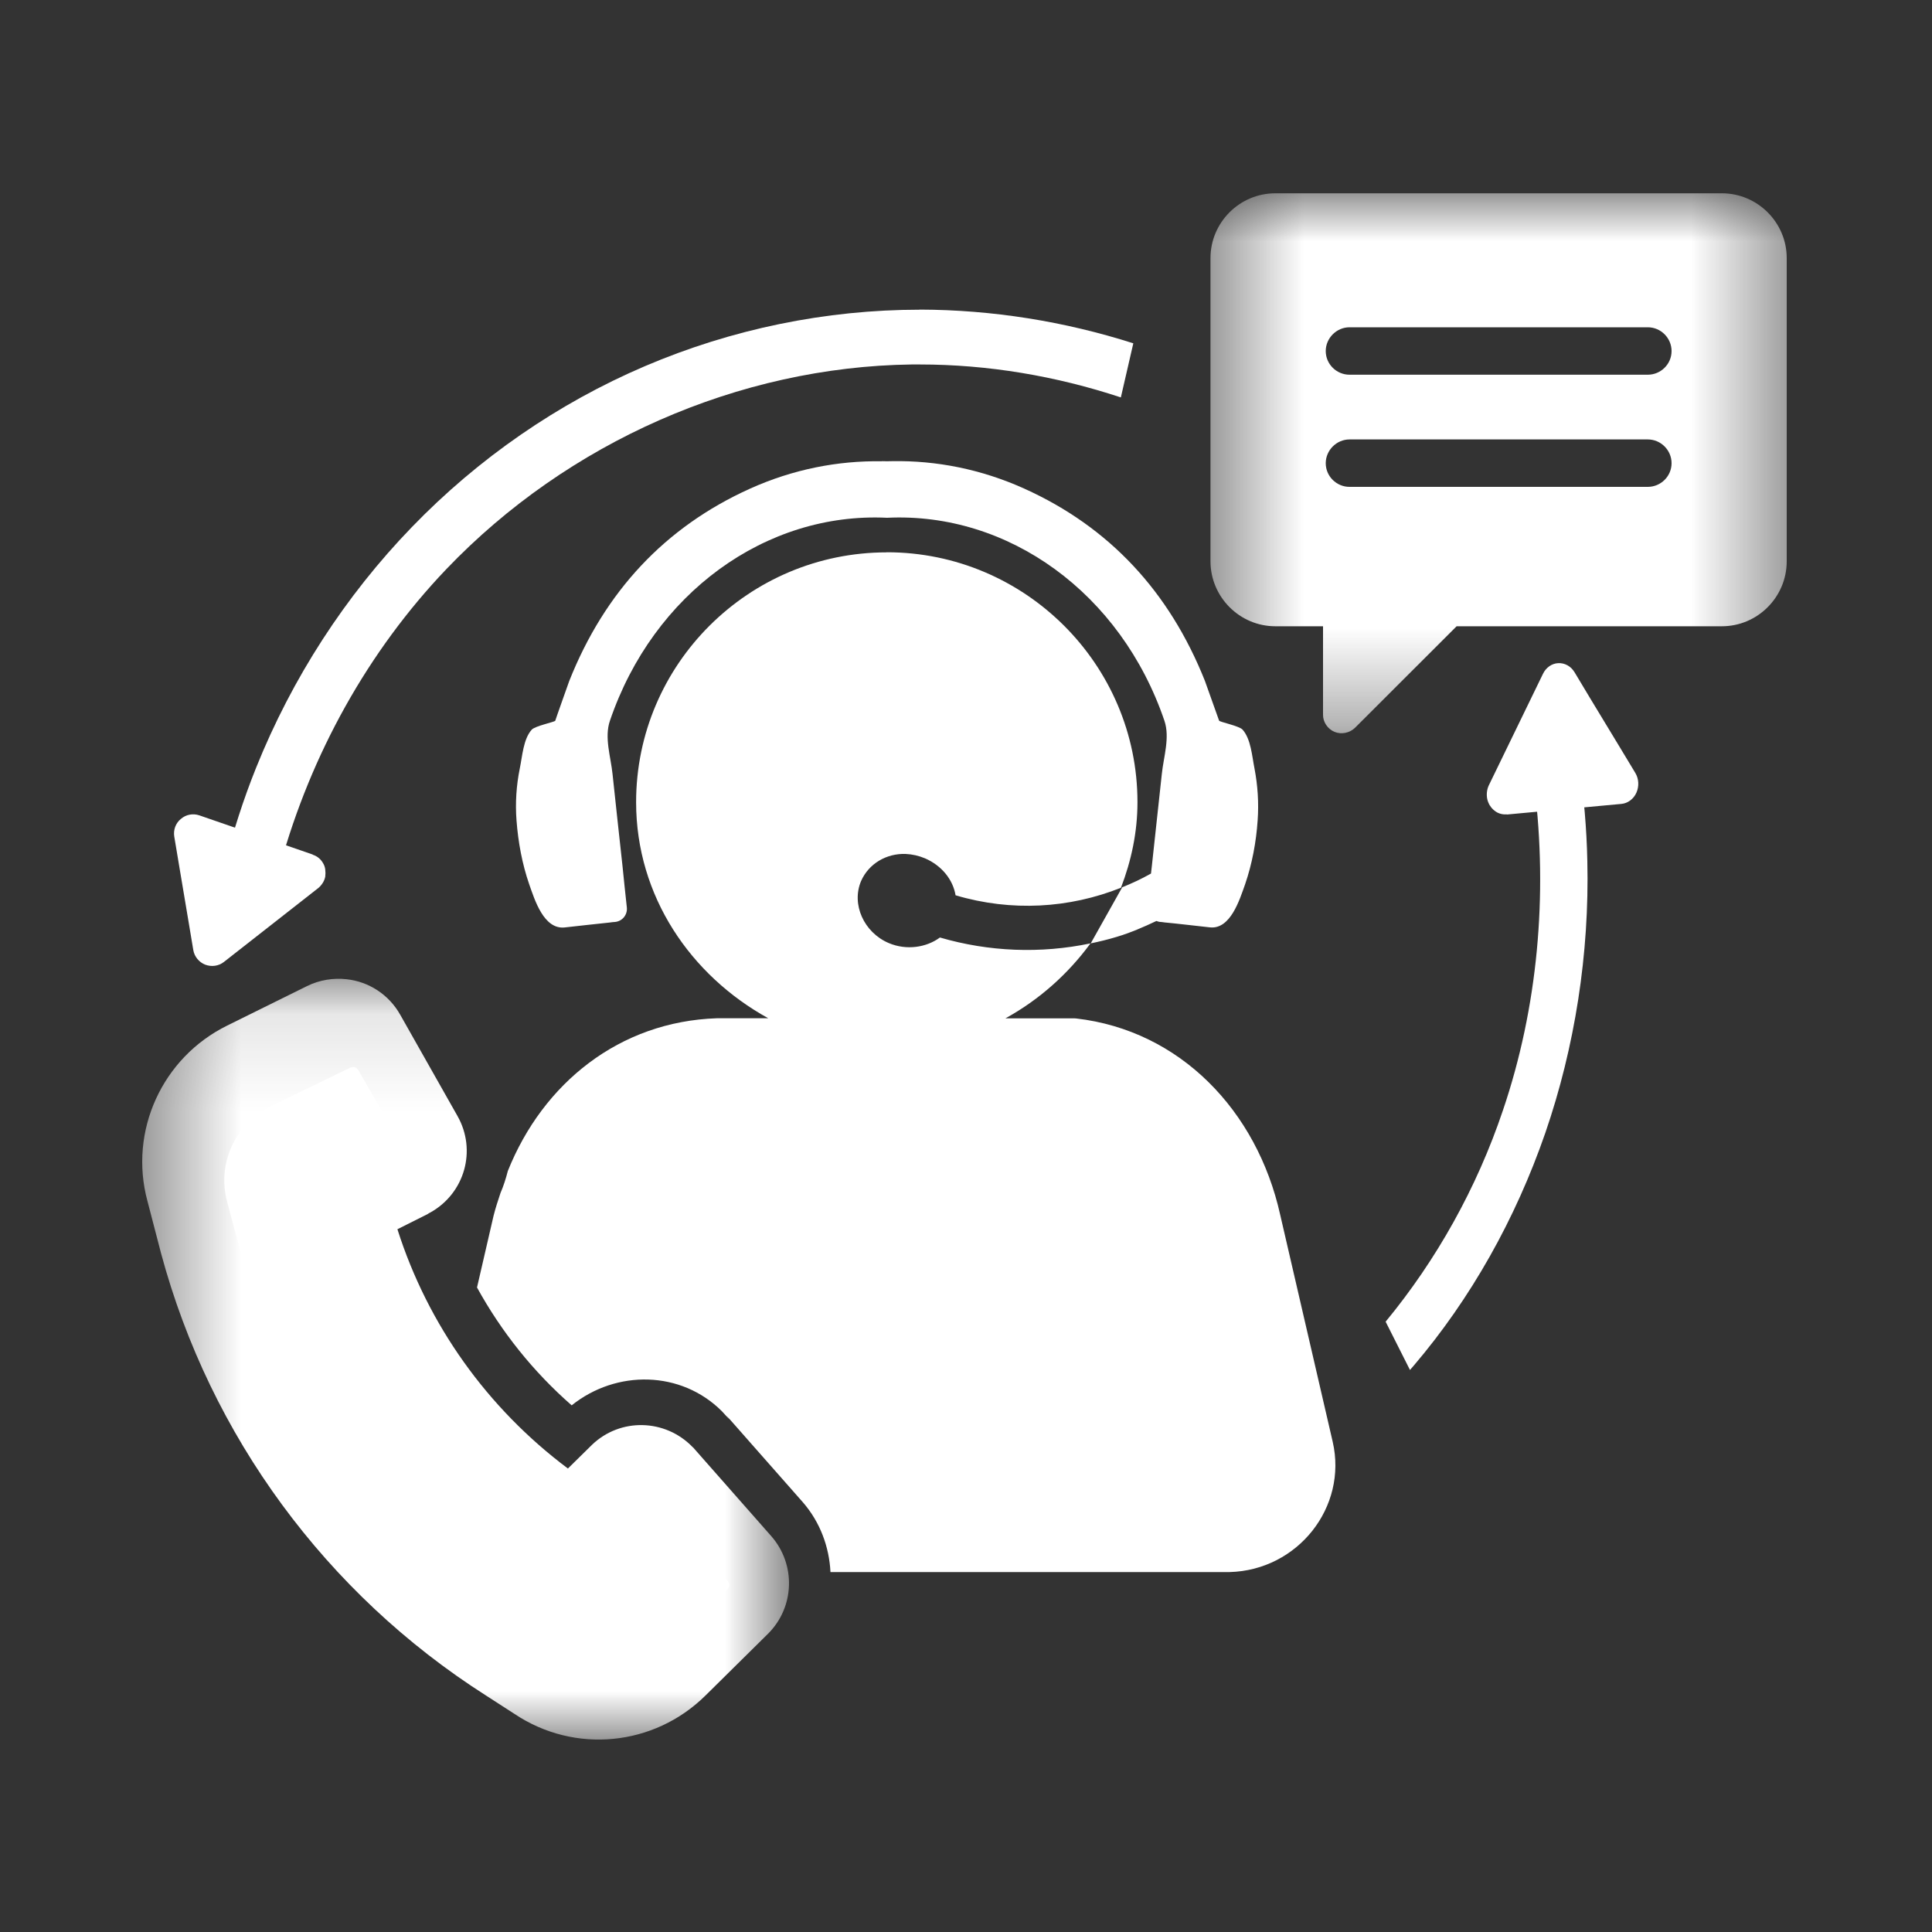 <svg fill="none" height="20" viewBox="0 0 20 20" width="20" xmlns="http://www.w3.org/2000/svg" xmlns:xlink="http://www.w3.org/1999/xlink"><rect x="0" y="0" width="20" height="20" fill="#333333" stroke="none"/><mask id="a" height="6" maskUnits="userSpaceOnUse" width="7" x="12" y="2"><path d="m12.502 2h6.027v5.638h-6.027z" fill="#fff"/></mask><mask id="b" height="9" maskUnits="userSpaceOnUse" width="8" x="1" y="10"><path d="m1.471 10.116h6.71v7.884h-6.71z" fill="#fff"/></mask><g mask="url(#a)"><path d="m13.97 4.549h3.088c.136 0 .246.112.246.246 0 .136-.112.245-.246.245h-3.088c-.134 0-.246-.109-.246-.245 0-.134.112-.246.246-.246zm0-1.161h3.088c.136 0 .246.112.246.246 0 .136-.112.245-.246.245h-3.088c-.134 0-.246-.109-.246-.245 0-.134.112-.246.246-.246zm-.768-1.387c-.37 0-.671.302-.671.67v3.14c0 .368.301.672.671.672h.494v.913c-.002.077.047.15.118.18.072.03.159.012.215-.044l1.05-1.049h2.746c.37 0 .671-.303.671-.672v-3.14c0-.368-.302-.67-.671-.67z" fill="#fff"/></g><path d="m3.661 11.046c.021.001.034.009.047.032.001.001.001.003.003.003l.575.999c.024.041.019.059-.027.086l.13-.053c-.087.026-.212.103-.218.107l.088-.054-.305.15c-.286.142-.426.468-.329.767.348 1.074 1.029 2.015 1.951 2.694.258.19.616.167.846-.053l.243-.233c.033-.03.056-.029.09.006.001.001.001.001.001.003l.772.86c.028.032.028.064 0 .093l-.631.612-.003.002c-.304.292-.752.334-1.101.103-.003-.001-.006-.003-.009-.006l-.292-.185c-.002 0-.003-.002-.003-.002-1.475-.925-2.542-2.356-2.997-4.012l-.139-.518c-.001-.003-.001-.004-.001-.006-.109-.397.084-.814.466-.997h.001l.805-.391c.013-.006.022-.007.035-.006z" fill="#fff"/><g mask="url(#b)"><path d="m3.588 10.137c-.136-.015-.278.006-.41.071l-.825.408c-.674.331-1.022 1.094-.827 1.816l.142.545c.509 1.887 1.708 3.519 3.36 4.573l.299.193c.621.415 1.442.335 1.974-.189l.65-.642c.276-.275.29-.717.033-1.01l-.793-.9c-.009-.011-.014-.017-.023-.024-.283-.291-.747-.303-1.04-.021l-.249.245c-.836-.626-1.451-1.49-1.765-2.477l.313-.157c.012-.009.018-.012.029-.017.355-.199.481-.643.28-.998l-.591-1.045c-.119-.214-.329-.346-.556-.371z" fill="#fff"/></g><g fill="#fff"><path d="m9.522 3.206c-.973 0-1.946.2-2.847.585-.899.384-1.724.954-2.411 1.665-.689.712-1.24 1.563-1.613 2.492-.132.328-.239.664-.327 1.007h.577c.318-1.148.909-2.215 1.721-3.065 1.257-1.314 3.026-2.093 4.814-2.117h.086c.706 0 1.409.119 2.081.341l.129-.56c-.714-.228-1.461-.347-2.209-.349z"/><path d="m3.367 9.004c.003.023.003.046 0 .071-.009.046-.036.087-.071.117l-.978.766c-.055.043-.128.053-.194.028-.064-.025-.112-.084-.123-.151l-.05-.299-.094-.559-.053-.317c-.011-.069.014-.139.069-.183.053-.046.126-.059.192-.036l1.172.405v.002c.046.014.084.046.107.087.013.021.02.043.023.066z"/><path d="m16.348 7.91-.464.229c.14 1.126.035 2.291-.325 3.353-.272.809-.69 1.553-1.215 2.19l.252.5c.012-.015.026-.029.038-.044.591-.693 1.054-1.517 1.363-2.41.307-.893.457-1.856.435-2.813-.007-.337-.036-.673-.085-1.005z"/><path d="m15.423 8.339c-.012-.021-.022-.043-.027-.067-.01-.048-.004-.101.017-.144l.56-1.153c.031-.065.092-.107.157-.11.068-.004.132.032.169.093l.159.265.301.497.169.28c.038.062.041.14.012.206-.029.065-.089.11-.155.116l-1.187.11v-.002c-.046.004-.092-.009-.128-.039-.019-.015-.034-.032-.046-.052z"/><path d="m11.288 9.766c-.517.108-1.05.087-1.558-.061-.139.103-.346.136-.531.057-.255-.109-.388-.4-.285-.642.08-.181.264-.287.461-.28.068.003.135.018.202.046.172.075.288.22.315.382.58.172 1.178.135 1.712-.078.106-.276.171-.572.171-.886 0-1.425-1.164-2.587-2.595-2.587v.001c-1.431 0-2.595 1.16-2.595 2.586 0 .975.566 1.795 1.368 2.237h-.533c-1.007.034-1.799.671-2.163 1.581-.02.078-.044.154-.076.228-.026.079-.052.156-.072.237l-.171.741c.252.458.58.87.98 1.22.463-.371 1.133-.361 1.555.061.034.036.075.081.078.085l-.028-.037.788.894c.18.207.273.464.286.723h4.131c.706-.018 1.224-.672 1.068-1.349l-.544-2.352c-.24-1.075-1.035-1.906-2.112-2.03l-.017-.001h-.715c.349-.192.647-.458.879-.774zm-2.159-4.991c-.454-.007-.918.082-1.366.284-.879.397-1.503 1.066-1.87 1.99 0 0-.145.407-.145.412-.006.013-.21.054-.244.093-.087.097-.097.276-.123.4-.036.177-.048.359-.034.54.017.223.058.449.132.662.056.159.15.467.366.445.112-.012.352-.04.466-.051.018-.003.038-.005.057-.006.075-.008.129-.075.121-.15-.017-.147-.03-.289-.045-.43-.034-.317-.07-.633-.103-.951-.018-.177-.087-.379-.027-.552.449-1.32 1.615-2.162 2.869-2.101 1.256-.061 2.421.78 2.871 2.101.059.174-.009.376-.027.552-.035.317-.069.633-.103.951-.003.026-.006.052-.009.079-.099.056-.201.103-.305.145.001-.001.004-.001.006-.001l-.325.579c.09-.019.178-.04.267-.067.144-.043.28-.102.413-.165.011.003.019.007.031.009.018.001.036.003.054.006.115.01.355.039.469.051.213.023.307-.286.364-.445.073-.213.115-.439.13-.662.013-.181.001-.364-.033-.54-.025-.124-.036-.302-.123-.4-.036-.039-.238-.079-.243-.093-.001-.005-.147-.412-.147-.412-.368-.924-.99-1.593-1.87-1.99-.448-.202-.912-.292-1.368-.284-.016 0-.034.001-.052.001-.016 0-.034-.001-.052-.001z"/></g></svg>